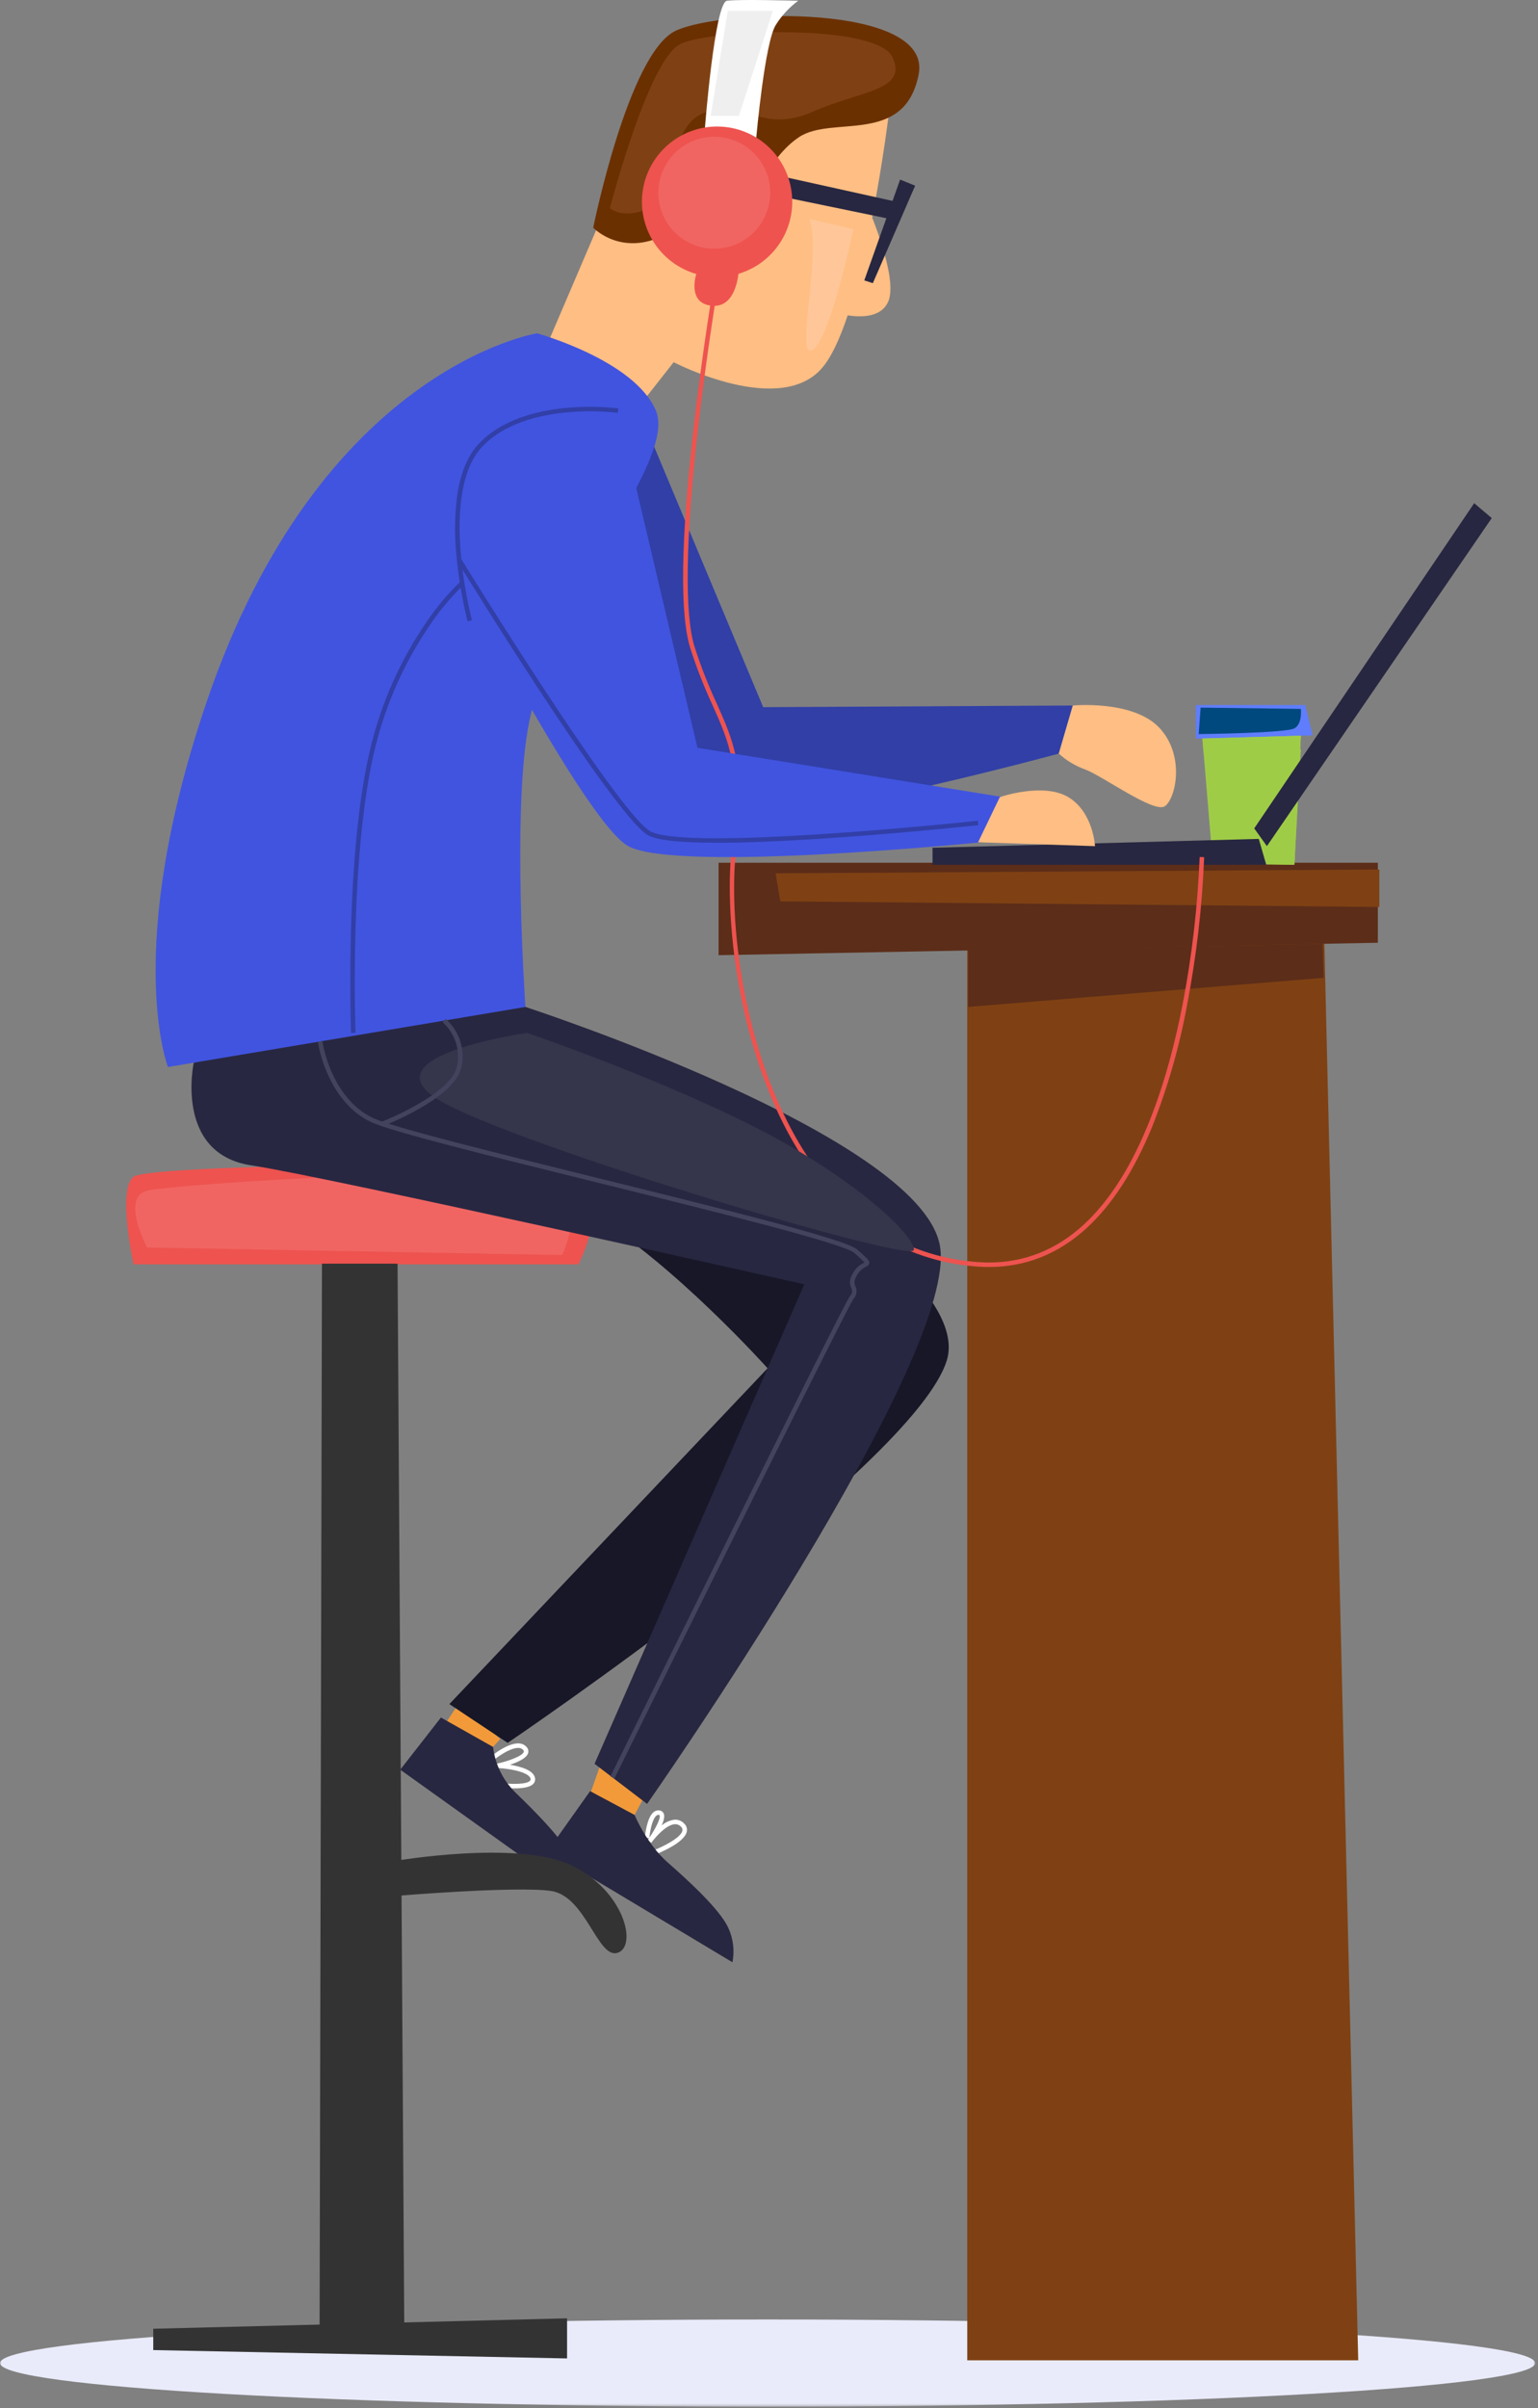 <?xml version="1.0" encoding="UTF-8"?> <svg xmlns="http://www.w3.org/2000/svg" width="485" height="759" viewBox="0 0 485 759" fill="none"><rect x="0" y="0" width="485" height="759" fill="#808080" stroke="none"/><mask id="mask0_7_4058" style="mask-type:luminance" maskUnits="userSpaceOnUse" x="0" y="0" width="485" height="759"><path d="M484.121 0.001H0V758.51H484.121V0.001Z" fill="white"></path></mask><g mask="url(#mask0_7_4058)"><g style="mix-blend-mode:multiply"><path d="M484.121 744.77C484.121 752.357 375.746 758.51 242.06 758.51C108.374 758.51 0 752.357 0 744.77C0 737.183 108.373 731.033 242.061 731.033C375.749 731.033 484.122 737.184 484.122 744.77" fill="#E9EBFA"></path></g></g><path d="M305.018 743.894V275.002H417.099L428.306 743.894H305.018Z" fill="#7F4113"></path><path d="M226.591 271.906H434.499V297.124L226.591 301.047V271.906Z" fill="#5C2D19"></path><mask id="mask1_7_4058" style="mask-type:luminance" maskUnits="userSpaceOnUse" x="0" y="0" width="485" height="759"><path d="M484.121 0.001H0V758.51H484.121V0.001Z" fill="white"></path></mask><g mask="url(#mask1_7_4058)"><path d="M42.11 398.489C42.11 398.489 36.91 374.818 42.11 370.869C47.31 366.92 171.367 365.338 182.429 370.869C193.491 376.4 182.429 398.489 182.429 398.489H42.11Z" fill="#EE534F"></path><path d="M48.329 733.95L178.821 730.668V743.305L48.329 740.675V733.95Z" fill="#333333"></path><path d="M305.307 299.407L417.085 297.481L417.402 308.181L305.307 317.356V299.407Z" fill="#5C2D19"></path><path d="M46.378 393.18C46.378 393.18 37.95 377.38 46.378 375.27C54.806 373.16 167.264 365.793 175.954 373.164C184.644 380.535 177.271 395.55 177.271 395.55L46.378 393.18Z" fill="#F06562"></path><path d="M244.574 275.255L434.967 274.037V285.847L246.078 284.075L244.574 275.255Z" fill="#7F4113"></path></g><path d="M206.382 584.579L205.882 583.251C209.24 581.981 214.734 579.156 215.191 576.986C215.237 576.742 215.215 576.491 215.127 576.259C215.038 576.028 214.888 575.825 214.691 575.675C214.437 575.408 214.125 575.204 213.78 575.076C213.434 574.949 213.064 574.903 212.698 574.941C210.014 575.175 206.628 579.085 205.447 580.702C205.421 580.741 205.395 580.776 205.373 580.802L204.22 579.974L204.272 579.903C204.408 579.712 204.545 579.52 204.679 579.325L203.342 579.21C203.398 578.558 203.953 572.786 206.167 571.079C206.422 570.874 206.719 570.725 207.036 570.643C207.353 570.56 207.685 570.546 208.008 570.602C208.296 570.641 208.569 570.755 208.8 570.932C209.03 571.11 209.21 571.345 209.321 571.614C209.676 572.491 209.299 573.88 208.654 575.321C209.769 574.372 211.124 573.749 212.571 573.521C213.142 573.463 213.718 573.535 214.257 573.732C214.796 573.928 215.284 574.244 215.684 574.656C216.051 574.974 216.327 575.384 216.484 575.844C216.641 576.303 216.673 576.797 216.577 577.273C215.812 580.913 207.346 584.21 206.377 584.573M207.605 571.984C207.394 571.989 207.191 572.065 207.029 572.201C205.608 573.301 204.929 577.494 204.763 579.194C206.695 576.375 208.383 573.089 208 572.146C207.98 572.094 207.954 572.031 207.762 571.996C207.71 571.987 207.658 571.983 207.606 571.983" fill="white"></path><path d="M162.249 563.643C160.89 563.638 159.533 563.553 158.185 563.39L158.365 561.982C161.147 562.335 165.991 562.452 167.133 561.258C167.214 561.178 167.273 561.078 167.304 560.968C167.336 560.858 167.338 560.743 167.311 560.632C166.956 558.611 161.026 557.421 156.931 557.224L151.567 556.966L156.814 555.822C160.014 555.122 164.724 553.522 165.17 552.137C165.2 552.044 165.263 551.851 164.947 551.5C163.084 549.431 157.572 553.17 155.787 554.644L154.887 553.55C155.699 552.881 162.903 547.105 166.005 550.55C166.27 550.805 166.46 551.13 166.551 551.487C166.642 551.844 166.633 552.219 166.523 552.571C166.012 554.161 163.241 555.4 160.799 556.204C164.068 556.72 168.273 557.87 168.711 560.387C168.776 560.716 168.76 561.057 168.665 561.379C168.569 561.701 168.396 561.995 168.161 562.235C167.084 563.364 164.521 563.641 162.253 563.641" fill="white"></path><path d="M382.479 272.292L378.61 226.073L410.578 224.647L408.178 272.558L382.479 272.292Z" fill="#9FCC47"></path><path d="M377.085 222.204H411.597L413.939 231.773L377.085 232.791V222.204Z" fill="#5F7DFC"></path><path d="M379.174 232.791L410.215 231.877L409.892 238.294C409.892 238.294 403.146 237.083 393.882 236.158C384.618 235.233 379.549 237.258 379.549 237.258L379.174 232.791Z" fill="#9FCC47"></path><path d="M378.611 223.018L410.211 223.425C410.211 223.425 410.776 228.007 408.235 229.534C405.694 231.061 377.998 231.365 377.998 231.365L378.611 223.018Z" fill="#00497E"></path><path d="M403.145 235.086C403.145 235.086 403.453 251.118 401.719 258.141C399.985 265.164 386.04 271.987 386.04 271.987L408.177 272.559L410.213 236.159L403.145 235.086Z" fill="#9FCC47"></path><path d="M190.089 554.1L186.051 565.513L198.43 575.169L205.365 562.177L190.089 554.1Z" fill="#F29A39"></path><path d="M144.884 536.547L138.194 546.636L147.856 559.011L157.74 548.087L144.884 536.547Z" fill="#F29A39"></path><path d="M82.432 296.836C82.432 296.836 63.211 319.01 82.85 333.928C95.075 343.213 144.018 357.328 186.593 382.756C212.417 398.181 242.059 431.237 242.059 431.237L141.708 537.077L160.088 549.302C160.088 549.302 288.232 462.546 298.577 428.722C308.922 394.898 182.658 331.483 182.658 331.483L145.202 311.053L82.432 296.836Z" fill="#171728"></path><path d="M141.687 160.876C141.687 160.876 207.781 251.232 224.233 257.034C240.685 262.836 333.887 237.512 333.887 237.512L338.304 222.358L240.668 222.878L196.826 118.212L141.687 160.876Z" fill="#313FA7"></path><path d="M280.465 34.472C280.465 34.472 272.843 98.623 259.765 115.331C246.687 132.039 212.437 114.152 212.437 114.152L198.427 131.975L171.033 112.122L190.267 67.229L229.296 17.465L280.465 34.472Z" fill="#FFBE83"></path><path d="M61.103 334.925C61.103 334.925 54.846 363.594 79.234 367.285C103.622 370.976 253.645 404.778 253.645 404.778L187.484 555.897L204.062 568.54C204.062 568.54 303.429 426.84 296.316 392.195C289.203 357.55 165.685 317.355 165.685 317.355H123.019L61.103 334.925Z" fill="#282741"></path><path d="M169.372 105.055C169.372 105.055 100.931 115.783 65.078 221.464C38.602 299.497 52.964 336.292 52.964 336.292L165.685 317.355C165.685 317.355 161.3 254.023 166.944 227.2C175.924 184.529 213.618 145.087 206.77 129.285C199.922 113.483 169.37 105.055 169.37 105.055" fill="#4154DF"></path><path d="M200.116 572.012C200.116 572.012 203.86 581.126 210.534 586.971C217.208 592.816 226.971 601.79 229.634 607.531C231.223 610.938 231.694 614.761 230.979 618.452L172.626 583.479L186.084 564.507L200.116 572.012Z" fill="#282741"></path><path d="M155.487 550.582C156.118 555.994 158.572 561.029 162.446 564.861C168.846 571.003 178.192 580.412 180.586 586.268C182.017 589.744 182.314 593.584 181.433 597.239L126.216 557.75L139.044 541.309L155.487 550.582Z" fill="#282741"></path><path d="M187.067 71.763C187.067 71.763 198.205 16.63 213.106 9.68C228.007 2.73 294.145 1.001 289.693 23.48C285.241 45.959 262.507 36.243 252.02 43.187C241.533 50.131 238.631 64.054 233.048 63.851C227.465 63.648 230.414 51.736 224.334 49.838C218.254 47.94 226.089 64.602 211.296 73.177C196.503 81.752 187.066 71.762 187.066 71.762" fill="#6B3000"></path><path d="M273.808 65.601C273.808 65.601 283.314 87.321 280.143 94.946C276.972 102.571 264.308 98.733 264.308 98.733L273.808 65.601Z" fill="#FFBE83"></path><path d="M294.068 267.186L396.94 264.393L399.31 272.558H294.068V267.186Z" fill="#282741"></path><path d="M338.301 222.357C338.301 222.357 357.286 220.542 365.581 229.365C373.876 238.188 370.715 251.883 367.293 254.121C363.871 256.359 347.803 244.638 342.269 242.538C339.17 241.433 336.319 239.726 333.88 237.516L338.301 222.357Z" fill="#FFBE83"></path><path d="M311.89 399.321C310.734 399.321 309.564 399.28 308.38 399.198C288.886 397.829 272.38 389.109 259.336 373.276C244.836 355.676 237.7 332.984 234.272 317.046C229.744 296.007 229.521 277.187 230.823 266.591C233.774 242.558 229.969 234.044 224.705 222.261C221.989 216.426 219.643 210.425 217.681 204.295C214.375 193.716 214.681 170.778 218.576 136.121C221.476 110.36 225.39 87.389 225.429 87.159L226.829 87.399C226.79 87.629 222.88 110.563 219.985 136.285C216.163 170.257 215.836 193.627 219.036 203.872C220.982 209.949 223.308 215.897 226.001 221.682C231.359 233.676 235.23 242.339 232.232 266.764C229.065 292.564 235.72 342.386 260.432 372.372C273.223 387.892 289.389 396.441 308.48 397.78C309.624 397.86 310.758 397.9 311.88 397.901C323.022 397.901 333.007 393.941 341.608 386.101C359.551 369.751 368.574 339.106 372.983 316.276C375.903 301.041 377.683 285.61 378.308 270.111L379.727 270.144C379.1 285.722 377.312 301.232 374.378 316.544C371.957 329.773 368.24 342.732 363.28 355.233C357.595 369.064 350.626 379.803 342.56 387.151C333.691 395.236 323.385 399.32 311.889 399.32" fill="#EE534F"></path><path d="M132.501 158.256C132.501 158.256 182.841 258.249 198.117 266.676C213.393 275.103 309.486 265.448 309.486 265.448L316.331 251.23L219.941 235.687L193.903 125.237L132.501 158.256Z" fill="#4154DF"></path><path d="M315.278 251.23C315.278 251.23 328.972 246.49 336.878 251.23C344.784 255.97 345.308 266.681 345.308 266.681L308.435 265.453L315.278 251.23Z" fill="#FFBE83"></path><path d="M219.562 86.358C219.562 86.358 216.473 95.771 224.662 96.374C232.851 96.977 233.022 84.337 233.022 84.337L219.562 86.358Z" fill="#EE534F"></path><path d="M241.761 54.532L282.62 63.575L280.464 68.975L245.484 61.754L241.761 54.532Z" fill="#282741"></path><path d="M283.845 56.595L272.545 88.372L275.245 89.249L288.588 58.524L283.845 56.595Z" fill="#282741"></path><path d="M192.34 65.601C192.34 65.601 204.505 18.559 214.64 13.827C224.775 9.095 276.419 7.473 281.419 18.017C286.419 28.561 271.419 28.561 256.682 35.05C241.945 41.539 238.163 33.564 224.374 35.05C210.585 36.536 212.75 61.817 204.641 65.601C196.532 69.385 192.34 65.601 192.34 65.601Z" fill="#7F4113"></path><path d="M222.309 40.177C222.309 40.177 225.381 0.761 229.244 0.234C233.107 -0.293 251.719 0.234 251.719 0.234C248.93 2.292 246.548 4.852 244.695 7.782C241.183 13.051 238.488 43.344 238.488 43.344L222.309 43.1V40.177Z" fill="white"></path><path d="M249.829 63.575C249.829 68.262 248.439 72.845 245.835 76.742C243.231 80.639 239.529 83.677 235.199 85.471C230.868 87.265 226.103 87.734 221.506 86.82C216.908 85.905 212.685 83.648 209.371 80.333C206.056 77.019 203.799 72.796 202.885 68.199C201.97 63.601 202.439 58.836 204.233 54.505C206.027 50.175 209.065 46.473 212.962 43.869C216.86 41.265 221.442 39.875 226.129 39.875C232.415 39.875 238.443 42.372 242.888 46.817C247.332 51.261 249.829 57.289 249.829 63.575Z" fill="#EE534F"></path><path d="M242.889 60.744C242.889 64.234 241.854 67.645 239.915 70.547C237.977 73.449 235.221 75.711 231.996 77.047C228.772 78.382 225.224 78.732 221.801 78.051C218.378 77.37 215.234 75.69 212.766 73.222C210.298 70.755 208.618 67.611 207.936 64.188C207.255 60.765 207.605 57.217 208.94 53.992C210.275 50.768 212.537 48.012 215.438 46.073C218.34 44.134 221.751 43.098 225.241 43.098C229.921 43.098 234.41 44.957 237.719 48.267C241.029 51.576 242.888 56.064 242.889 60.744Z" fill="#F06562"></path><path d="M166.204 325.539C166.204 325.539 205.742 338.921 237.678 355.039C269.614 371.157 288.778 389.709 288.167 393.968C287.556 398.227 164.075 361.429 139.136 347.132C114.197 332.835 166.204 325.539 166.204 325.539Z" fill="#35354C"></path><path d="M147.45 195.83C145.652 188.591 144.441 181.219 143.828 173.786C143.26 167.649 143.417 161.467 144.298 155.367C145.379 148.725 147.587 143.558 150.858 140.009C158.204 132.045 169.827 129.402 178.288 128.585C183.842 128.053 189.437 128.094 194.983 128.708L194.792 130.116C189.344 129.511 183.848 129.472 178.392 129.999C170.192 130.792 158.935 133.342 151.901 140.972C144.884 148.581 144.407 162.944 145.241 173.655C145.845 181.008 147.042 188.3 148.82 195.46L147.45 195.83Z" fill="#313FA7"></path><path d="M110.704 325.568C110.682 325.003 108.587 268.586 117.032 234.913C120.452 221.11 126.311 208.029 134.332 196.287C137.488 191.551 141.153 187.174 145.261 183.236L146.203 184.295C142.18 188.182 138.583 192.487 135.473 197.138C127.562 208.728 121.783 221.637 118.408 235.258C110.015 268.734 112.101 324.947 112.123 325.51L110.704 325.568Z" fill="#313FA7"></path><path d="M226.14 265.611C214.173 265.611 206.802 264.775 204.129 263.111C193.165 256.263 146.172 180.071 144.177 176.83L145.386 176.085C145.873 176.878 194.198 255.234 204.886 261.907C207.919 263.8 220.036 265.495 260.527 262.8C284.846 261.182 308.127 258.7 308.36 258.673L308.512 260.083C308.278 260.109 284.971 262.596 260.627 264.217C246.595 265.15 235.102 265.617 226.146 265.617" fill="#313FA7"></path><path d="M193.757 560.514L192.485 559.886C195.466 553.842 265.568 411.798 268.01 408.494C268.355 408.173 268.583 407.746 268.659 407.281C268.735 406.816 268.654 406.339 268.43 405.925C268.023 404.855 267.516 403.525 269.199 400.877C269.958 399.652 271.045 398.665 272.338 398.028C272.425 397.982 272.522 397.928 272.604 397.883C271.588 396.83 270.515 395.834 269.389 394.9L269.328 394.846C265.976 391.889 224.738 381.7 188.354 372.711C154.988 364.464 123.465 356.674 117.013 353.639C111.213 350.914 106.477 345.666 103.304 338.469C101.861 335.232 100.828 331.827 100.23 328.334L101.636 328.134C102.225 331.511 103.227 334.802 104.619 337.934C106.733 342.72 110.705 349.104 117.619 352.358C123.947 355.335 155.4 363.106 188.698 371.334C228.79 381.239 266.658 390.596 270.269 393.783L270.332 393.837C273.551 396.682 274.223 397.273 274.125 398.111C274.054 398.722 273.547 398.993 273.011 399.281C271.934 399.804 271.028 400.622 270.398 401.64C269.098 403.685 269.417 404.528 269.757 405.42C270.071 406.056 270.181 406.773 270.074 407.474C269.967 408.175 269.647 408.826 269.157 409.339C267.257 411.902 219.012 509.347 193.762 560.514" fill="#43435E"></path><path d="M120.801 354.9L120.288 353.576C120.507 353.492 142.193 344.984 144.088 336.145C144.651 333.636 144.534 331.022 143.748 328.574C142.963 326.125 141.538 323.931 139.621 322.217L140.501 321.103C142.644 322.968 144.239 325.381 145.116 328.083C145.992 330.785 146.117 333.674 145.477 336.442C143.423 346.026 121.726 354.542 120.803 354.9" fill="#43435E"></path><path d="M124.736 586.481C124.736 586.481 163.113 579.904 179.972 587.805C196.831 595.706 201.11 613.345 194.793 615.451C188.476 617.557 184.782 597.543 173.722 595.962C162.662 594.381 124.736 597.544 124.736 597.544V586.481Z" fill="#333333"></path><path d="M395.511 261.088L464.881 158.588L470.416 163.288L399.516 266.671L395.511 261.088Z" fill="#282741"></path><path d="M255.199 68.974L269.123 72.215C269.123 72.215 261.687 107.498 256.145 110.337C250.603 113.176 259.254 79.385 255.198 68.973" fill="#FFC799"></path><path d="M224.107 36.528L229.514 3.409H243.709L233.02 36.528H224.107Z" fill="#EFEFEF"></path><path d="M101.529 398.275L100.785 732.752L127.475 732.108L125.366 398.275H101.529Z" fill="#333333"></path></svg> 